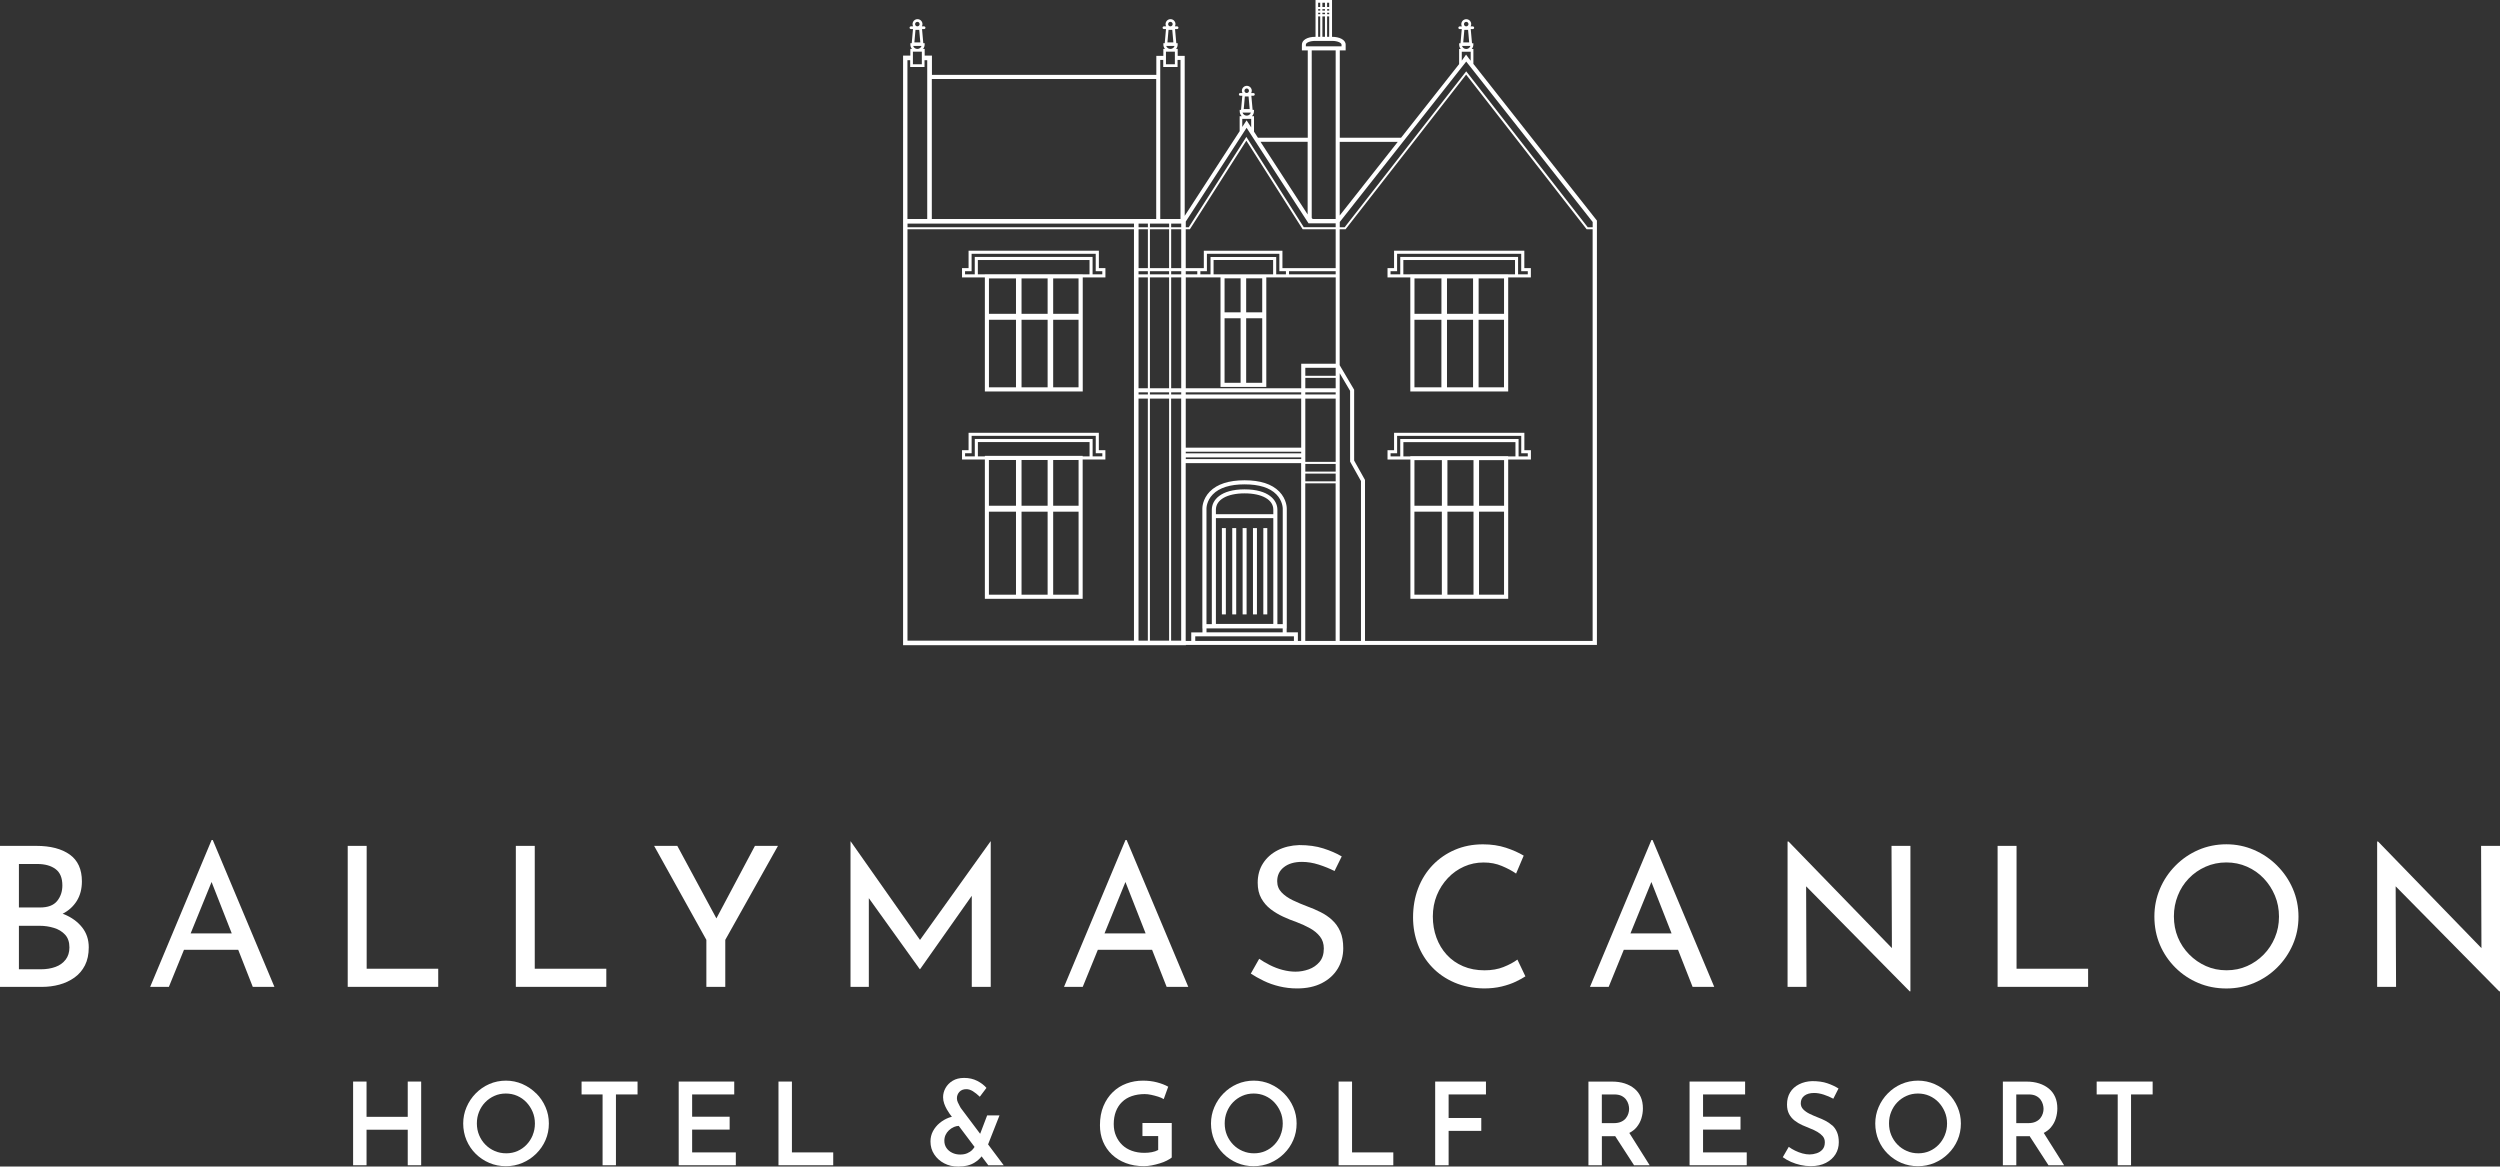 <?xml version="1.0" encoding="UTF-8"?><svg id="Layer_2" xmlns="http://www.w3.org/2000/svg" viewBox="0 0 630.62 294.25"><rect x="0" y="0" width="630.62" height="294.25" fill="#333333" stroke="none"/><defs><style>.cls-1{fill:#fff;}</style></defs><g id="Layer_1-2"><g><g><path class="cls-1" d="M16.18,230.63c-.13-.05-.26-.09-.39-.14,0,0,.01,0,.02,0,1.53-.79,2.71-1.87,3.57-3.25,.85-1.38,1.28-3.02,1.28-4.92,0-3.05-1.03-5.3-3.07-6.76-2.05-1.46-4.86-2.19-8.44-2.19H0v35.57H10.58c1.54,0,3.01-.19,4.4-.57,1.39-.38,2.66-.97,3.79-1.77,1.13-.8,2.02-1.84,2.66-3.1s.96-2.78,.96-4.55c0-1.93-.56-3.61-1.67-5.02-1.12-1.41-2.62-2.51-4.53-3.3Zm-11.41-12.69h4.62c1.94,0,3.48,.43,4.62,1.28,1.15,.85,1.72,2.23,1.72,4.13,0,1.54-.44,2.85-1.33,3.94-.89,1.08-2.31,1.62-4.28,1.62H4.77v-10.97Zm11.78,24.13c-.64,.84-1.5,1.45-2.58,1.84-1.08,.39-2.3,.59-3.64,.59H4.77v-10.97h5.26c1.21,0,2.39,.17,3.54,.52,1.15,.34,2.09,.91,2.83,1.7s1.11,1.87,1.11,3.25c0,1.21-.32,2.24-.96,3.08Z"/><path class="cls-1" d="M53.38,211.89l-15.5,37.04h4.72l3.81-9.35h13.68l3.67,9.35h5.46l-15.55-37.04h-.29Zm-5.29,23.56l5.28-12.97,5.09,12.97h-10.37Z"/><polygon class="cls-1" points="92.49 213.37 87.71 213.37 87.71 248.93 110.54 248.93 110.54 244.36 92.49 244.36 92.49 213.37"/><polygon class="cls-1" points="134.89 213.37 130.12 213.37 130.12 248.93 152.94 248.93 152.94 244.36 134.89 244.36 134.89 213.37"/><polygon class="cls-1" points="180.71 231.66 170.85 213.37 165 213.37 178.18 237.08 178.18 248.93 182.95 248.93 182.95 237.08 196.24 213.37 190.43 213.37 180.71 231.66"/><polygon class="cls-1" points="232.07 237.1 214.58 212.23 214.54 212.23 214.54 248.93 219.16 248.93 219.16 226.56 232 244.46 232.1 244.46 245.13 225.96 245.13 248.93 249.91 248.93 249.91 212.23 249.86 212.23 232.07 237.1"/><path class="cls-1" d="M283.9,211.89l-15.5,37.04h4.72l3.81-9.35h13.68l3.67,9.35h5.46l-15.55-37.04h-.29Zm-5.29,23.56l5.28-12.97,5.09,12.97h-10.37Z"/><path class="cls-1" d="M336.02,232.06c-.87-.79-1.84-1.45-2.93-1.99-1.08-.54-2.16-1.01-3.25-1.4-1.31-.49-2.55-1.02-3.71-1.57-1.16-.56-2.12-1.22-2.85-1.99-.74-.77-1.11-1.71-1.11-2.83,0-1.48,.57-2.66,1.7-3.54,1.13-.89,2.65-1.33,4.55-1.33,1.38,0,2.79,.23,4.23,.69,1.44,.46,2.77,1,3.98,1.62l1.82-3.69c-1.34-.79-2.89-1.46-4.65-2.02-1.75-.56-3.78-.84-6.08-.84-2.03,.07-3.84,.5-5.41,1.3-1.57,.8-2.81,1.9-3.71,3.3-.9,1.39-1.35,3.03-1.35,4.9,0,1.54,.3,2.85,.91,3.94,.61,1.08,1.39,1.99,2.36,2.73,.97,.74,2.02,1.37,3.15,1.89,1.13,.53,2.27,.98,3.42,1.38,1.21,.46,2.34,.98,3.37,1.55,1.03,.57,1.87,1.27,2.51,2.09,.64,.82,.96,1.82,.96,3,0,1.41-.36,2.54-1.08,3.39-.72,.85-1.62,1.48-2.71,1.87s-2.2,.59-3.35,.59c-1.05,0-2.13-.15-3.25-.44-1.12-.29-2.18-.7-3.2-1.21-1.02-.51-1.92-1.04-2.71-1.6l-2.12,3.74c.95,.62,2.03,1.23,3.25,1.82,1.21,.59,2.53,1.06,3.96,1.4s2.91,.52,4.45,.52c2.43,0,4.51-.44,6.25-1.33,1.74-.89,3.07-2.1,4.01-3.64,.93-1.54,1.4-3.26,1.4-5.17,0-1.67-.25-3.08-.76-4.23-.51-1.15-1.2-2.12-2.07-2.9Z"/><path class="cls-1" d="M379.29,243.92c-1.41,.56-3.02,.84-4.82,.84-2,0-3.8-.34-5.41-1.03-1.61-.69-2.98-1.65-4.11-2.88-1.13-1.23-2-2.67-2.61-4.33-.61-1.66-.91-3.43-.91-5.34s.34-3.72,1.01-5.36c.67-1.64,1.6-3.08,2.78-4.33s2.54-2.21,4.08-2.9c1.54-.69,3.18-1.03,4.92-1.03s3.21,.29,4.62,.88c1.41,.59,2.61,1.23,3.59,1.92l1.92-4.53c-1.25-.75-2.74-1.42-4.48-1.99-1.74-.57-3.67-.86-5.81-.86-2.56,0-4.91,.46-7.06,1.38-2.15,.92-4.02,2.21-5.61,3.86-1.59,1.66-2.81,3.61-3.67,5.85-.85,2.25-1.28,4.7-1.28,7.35,0,2.43,.41,4.72,1.23,6.86,.82,2.15,2.01,4.04,3.57,5.68,1.56,1.64,3.44,2.94,5.66,3.89s4.68,1.44,7.4,1.48c1.64,0,3.14-.16,4.5-.49,1.36-.33,2.55-.74,3.57-1.23,1.02-.49,1.82-.93,2.41-1.33l-2.02-4.23c-.92,.69-2.08,1.31-3.49,1.87Z"/><path class="cls-1" d="M416.57,211.89l-15.5,37.04h4.72l3.81-9.35h13.68l3.67,9.35h5.46l-15.55-37.04h-.29Zm-5.29,23.56l5.28-12.97,5.09,12.97h-10.37Z"/><polygon class="cls-1" points="477.23 239.16 451.16 212.28 450.91 212.28 450.91 248.93 455.68 248.93 455.59 223.57 481.71 250.06 481.9 250.06 481.9 213.37 477.13 213.37 477.23 239.16"/><polygon class="cls-1" points="508.67 213.37 503.89 213.37 503.89 248.93 526.72 248.93 526.72 244.36 508.67 244.36 508.67 213.37"/><path class="cls-1" d="M574.41,218.36c-1.69-1.69-3.63-3.01-5.83-3.96-2.2-.95-4.53-1.43-6.99-1.43s-4.88,.48-7.06,1.43c-2.18,.95-4.11,2.27-5.78,3.96-1.67,1.69-2.98,3.63-3.91,5.83-.93,2.2-1.4,4.53-1.4,6.99,0,2.59,.47,4.98,1.4,7.16,.93,2.18,2.24,4.1,3.91,5.76,1.67,1.66,3.6,2.94,5.78,3.86,2.18,.92,4.53,1.38,7.06,1.38s4.84-.47,7.03-1.4,4.13-2.23,5.8-3.89c1.67-1.66,2.98-3.58,3.94-5.78s1.43-4.54,1.43-7.04-.48-4.84-1.43-7.04c-.95-2.2-2.27-4.14-3.96-5.83Zm-.57,18.13c-.69,1.64-1.63,3.08-2.83,4.3s-2.59,2.2-4.18,2.9c-1.59,.71-3.32,1.06-5.19,1.06s-3.6-.35-5.19-1.06c-1.59-.71-3-1.68-4.23-2.93s-2.18-2.68-2.85-4.3-1.01-3.39-1.01-5.29,.33-3.58,.98-5.24,1.58-3.11,2.78-4.35c1.2-1.25,2.61-2.23,4.23-2.95,1.62-.72,3.37-1.08,5.24-1.08s3.57,.35,5.19,1.06c1.62,.71,3.03,1.69,4.23,2.95,1.2,1.26,2.14,2.71,2.83,4.35,.69,1.64,1.03,3.41,1.03,5.31s-.34,3.62-1.03,5.26Z"/><polygon class="cls-1" points="625.85 213.37 625.94 239.16 599.87 212.28 599.63 212.28 599.63 248.93 604.4 248.93 604.3 223.57 630.42 250.06 630.62 250.06 630.62 213.37 625.85 213.37"/></g><g><polygon class="cls-1" points="102.85 281.72 92.46 281.72 92.46 272.82 89.07 272.82 89.07 293.93 92.46 293.93 92.46 284.97 102.85 284.97 102.85 293.93 106.24 293.93 106.24 272.82 102.85 272.82 102.85 281.72"/><path class="cls-1" d="M135.24,275.81c-1-1-2.16-1.79-3.46-2.36-1.31-.57-2.69-.86-4.16-.86s-2.91,.29-4.2,.86c-1.3,.57-2.44,1.36-3.42,2.36-.99,1.01-1.76,2.16-2.32,3.47-.56,1.3-.84,2.68-.84,4.13s.28,2.92,.84,4.22c.56,1.3,1.33,2.45,2.32,3.42,.99,.98,2.13,1.74,3.42,2.29,1.29,.55,2.69,.83,4.18,.83s2.88-.28,4.18-.83c1.29-.55,2.45-1.32,3.47-2.32,1.01-1,1.8-2.14,2.36-3.44,.56-1.3,.84-2.69,.84-4.18s-.28-2.83-.84-4.13c-.56-1.31-1.34-2.46-2.35-3.47Zm-.86,10.53c-.38,.91-.89,1.71-1.54,2.39-.65,.69-1.41,1.22-2.29,1.61-.88,.39-1.83,.58-2.86,.58s-1.99-.19-2.89-.58c-.9-.39-1.69-.92-2.36-1.61-.68-.69-1.2-1.48-1.58-2.39-.38-.91-.57-1.89-.57-2.96s.18-2,.55-2.92c.37-.92,.88-1.72,1.55-2.41,.67-.69,1.45-1.23,2.33-1.62,.89-.4,1.85-.59,2.87-.59s1.98,.19,2.87,.58c.89,.39,1.66,.93,2.32,1.62,.66,.7,1.18,1.5,1.57,2.41,.39,.91,.58,1.9,.58,2.96s-.19,2.02-.57,2.93Z"/><polygon class="cls-1" points="146.7 276.07 152 276.07 152 293.93 155.37 293.93 155.37 276.07 160.82 276.07 160.82 272.82 146.7 272.82 146.7 276.07"/><polygon class="cls-1" points="174.59 284.94 184.05 284.94 184.05 281.69 174.59 281.69 174.59 276.07 185.21 276.07 185.21 272.82 171.2 272.82 171.2 293.93 185.61 293.93 185.61 290.69 174.59 290.69 174.59 284.94"/><polygon class="cls-1" points="199.76 272.82 196.37 272.82 196.37 293.93 210.18 293.93 210.18 290.69 199.76 290.69 199.76 272.82"/><path class="cls-1" d="M252.11,281.35h-3.1l-1.77,4.65-4.9-6.53c-.04-.08-.13-.25-.28-.51-.15-.26-.29-.56-.45-.9-.16-.34-.23-.68-.23-1.03,0-.6,.2-1.13,.61-1.59,.41-.46,1-.7,1.77-.7,.54,0,1.09,.17,1.65,.52,.56,.35,1.14,.81,1.74,1.39l1.68-2.23c-.58-.68-1.35-1.27-2.32-1.77-.97-.5-2.07-.75-3.31-.75-1.14,0-2.11,.24-2.9,.72-.79,.48-1.39,1.1-1.8,1.84s-.61,1.51-.61,2.31c0,.56,.1,1.11,.29,1.64,.19,.53,.42,1.01,.67,1.45,.25,.43,.47,.79,.67,1.06l.59,.78c-.24,.07-.48,.12-.72,.21-.88,.33-1.67,.79-2.38,1.38-.71,.59-1.27,1.28-1.68,2.06s-.62,1.64-.62,2.57c0,1.22,.31,2.31,.94,3.26,.63,.96,1.46,1.71,2.51,2.26,1.04,.55,2.23,.83,3.57,.83,1.66,0,3.04-.34,4.12-1.02,.72-.45,1.3-.97,1.76-1.56l1.69,2.25h3.89l-3.95-5.27,2.88-7.31Zm-6.84,8.71c-.35,.34-.77,.62-1.28,.84-.5,.22-1.1,.33-1.8,.33-.74,0-1.41-.15-2.02-.45-.61-.3-1.09-.71-1.44-1.23-.35-.52-.52-1.12-.52-1.8,0-.52,.1-1,.3-1.45,.2-.44,.49-.84,.86-1.19,.37-.35,.79-.62,1.26-.83,.39-.17,.79-.25,1.21-.28l3.99,5.31c-.16,.26-.35,.51-.58,.73Z"/><path class="cls-1" d="M288.18,286.57h3.97v3.51c-.45,.25-.98,.44-1.59,.55-.62,.12-1.26,.17-1.91,.17-1.14,0-2.19-.17-3.13-.51-.95-.34-1.75-.83-2.42-1.46-.67-.64-1.19-1.4-1.58-2.29-.39-.89-.58-1.89-.58-2.99,0-1.18,.18-2.24,.54-3.18,.36-.94,.87-1.74,1.55-2.39,.68-.66,1.5-1.16,2.46-1.49s2.05-.51,3.25-.51c.5,0,1.05,.06,1.65,.19,.6,.13,1.18,.28,1.75,.46,.57,.18,1.04,.39,1.41,.62l1.13-3.13c-.79-.45-1.74-.81-2.83-1.1-1.09-.29-2.28-.43-3.55-.43-1.45,0-2.83,.24-4.13,.72-1.31,.48-2.46,1.2-3.45,2.16-1,.96-1.79,2.14-2.38,3.54-.59,1.4-.88,3.01-.88,4.83,0,1.51,.26,2.89,.78,4.13,.52,1.25,1.27,2.33,2.23,3.25,.97,.92,2.13,1.64,3.5,2.16,1.36,.52,2.9,.78,4.62,.78,.6,0,1.25-.07,1.94-.2,.7-.14,1.38-.3,2.04-.51,.67-.2,1.26-.43,1.77-.7,.51-.26,.92-.52,1.23-.77v-8.7h-7.39v3.28Z"/><path class="cls-1" d="M323.88,275.81c-1-1-2.16-1.79-3.46-2.36s-2.69-.86-4.16-.86-2.91,.29-4.21,.86c-1.3,.57-2.44,1.36-3.42,2.36-.99,1.01-1.76,2.16-2.32,3.47-.56,1.3-.84,2.68-.84,4.13s.28,2.92,.84,4.22,1.33,2.45,2.32,3.42c.99,.98,2.13,1.74,3.42,2.29,1.29,.55,2.69,.83,4.18,.83s2.88-.28,4.18-.83c1.29-.55,2.45-1.32,3.46-2.32,1.02-1,1.8-2.14,2.36-3.44,.56-1.3,.84-2.69,.84-4.18s-.28-2.83-.84-4.13c-.56-1.31-1.34-2.46-2.35-3.47Zm-.86,10.53c-.38,.91-.89,1.71-1.54,2.39-.65,.69-1.41,1.22-2.29,1.61-.88,.39-1.83,.58-2.86,.58s-1.99-.19-2.89-.58c-.9-.39-1.69-.92-2.36-1.61s-1.2-1.48-1.58-2.39c-.38-.91-.57-1.89-.57-2.96s.18-2,.55-2.92c.37-.92,.88-1.72,1.55-2.41,.67-.69,1.44-1.23,2.33-1.62,.89-.4,1.85-.59,2.87-.59s1.98,.19,2.87,.58,1.66,.93,2.32,1.62c.66,.7,1.18,1.5,1.57,2.41,.39,.91,.58,1.9,.58,2.96s-.19,2.02-.57,2.93Z"/><polygon class="cls-1" points="341.05 272.82 337.66 272.82 337.66 293.93 351.46 293.93 351.46 290.69 341.05 290.69 341.05 272.82"/><polygon class="cls-1" points="362.02 293.93 365.41 293.93 365.41 285.26 373.65 285.26 373.65 282.01 365.41 282.01 365.41 276.07 374.83 276.07 374.83 272.82 362.02 272.82 362.02 293.93"/><path class="cls-1" d="M412.81,284.36c.57-.68,.98-1.43,1.23-2.26,.25-.83,.38-1.66,.38-2.49,0-1.1-.18-2.07-.55-2.9s-.89-1.53-1.58-2.1c-.69-.57-1.51-1.01-2.46-1.32-.96-.31-2.02-.46-3.18-.46h-5.97v21.11h3.39v-7.34h3.07c.1,0,.19,0,.29-.01l4.76,7.35h3.94l-5.14-8.16c.73-.38,1.34-.84,1.82-1.41Zm-8.74-8.29h3.13c.73,0,1.34,.12,1.83,.36,.48,.24,.87,.56,1.15,.94s.48,.79,.59,1.2,.17,.8,.17,1.15c0,.37-.06,.76-.19,1.17-.13,.42-.33,.81-.62,1.17-.29,.37-.69,.67-1.19,.9-.5,.23-1.12,.35-1.86,.35h-3.02v-7.25Z"/><polygon class="cls-1" points="429.59 284.94 439.04 284.94 439.04 281.69 429.59 281.69 429.59 276.07 440.2 276.07 440.2 272.82 426.19 272.82 426.19 293.93 440.61 293.93 440.61 290.69 429.59 290.69 429.59 284.94"/><path class="cls-1" d="M462.14,283.86c-.51-.45-1.08-.84-1.7-1.16-.62-.32-1.25-.59-1.88-.83-.73-.29-1.43-.59-2.09-.91s-1.19-.7-1.61-1.13c-.42-.44-.62-.94-.62-1.52,0-.81,.3-1.45,.9-1.91,.6-.46,1.42-.7,2.46-.7,.77,0,1.58,.14,2.44,.42,.85,.28,1.65,.62,2.41,1.03l1.31-2.58c-.83-.52-1.77-.96-2.83-1.32s-2.32-.54-3.81-.54c-1.24,.04-2.34,.31-3.32,.81s-1.73,1.18-2.25,2.04c-.52,.86-.78,1.87-.78,3.03,0,.95,.17,1.75,.52,2.41,.35,.66,.82,1.21,1.41,1.67,.59,.45,1.23,.84,1.93,1.15,.7,.31,1.36,.59,2,.84,.66,.25,1.26,.54,1.81,.86,.55,.32,1,.69,1.35,1.1,.35,.42,.52,.92,.52,1.52,0,.75-.19,1.35-.58,1.8-.39,.45-.88,.77-1.49,.97-.61,.2-1.2,.3-1.78,.3s-1.18-.09-1.81-.26c-.63-.17-1.24-.41-1.84-.7-.6-.29-1.13-.61-1.6-.96l-1.51,2.61c.64,.46,1.33,.86,2.09,1.19s1.55,.59,2.39,.78c.84,.19,1.71,.29,2.6,.29,1.47,0,2.74-.28,3.8-.83s1.87-1.28,2.42-2.17,.83-1.91,.83-3.03c0-.99-.15-1.83-.45-2.54-.3-.71-.71-1.29-1.22-1.74Z"/><path class="cls-1" d="M491.44,275.81c-1-1-2.16-1.79-3.46-2.36-1.31-.57-2.69-.86-4.16-.86s-2.91,.29-4.21,.86-2.44,1.36-3.42,2.36c-.99,1.01-1.76,2.16-2.32,3.47-.56,1.3-.84,2.68-.84,4.13s.28,2.92,.84,4.22,1.33,2.45,2.32,3.42c.99,.98,2.13,1.74,3.42,2.29s2.69,.83,4.18,.83,2.88-.28,4.18-.83c1.29-.55,2.45-1.32,3.46-2.32,1.02-1,1.8-2.14,2.36-3.44,.56-1.3,.84-2.69,.84-4.18s-.28-2.83-.84-4.13c-.56-1.31-1.34-2.46-2.35-3.47Zm-.86,10.53c-.38,.91-.89,1.71-1.54,2.39s-1.41,1.22-2.29,1.61-1.83,.58-2.86,.58-1.99-.19-2.88-.58c-.9-.39-1.69-.92-2.36-1.61s-1.2-1.48-1.58-2.39c-.38-.91-.57-1.89-.57-2.96s.18-2,.55-2.92c.37-.92,.88-1.72,1.55-2.41,.67-.69,1.44-1.23,2.33-1.62,.89-.4,1.85-.59,2.87-.59s1.98,.19,2.87,.58c.89,.39,1.66,.93,2.32,1.62,.66,.7,1.18,1.5,1.57,2.41,.39,.91,.58,1.9,.58,2.96s-.19,2.02-.57,2.93Z"/><path class="cls-1" d="M517.35,284.36c.57-.68,.98-1.43,1.23-2.26,.25-.83,.38-1.66,.38-2.49,0-1.1-.18-2.07-.55-2.9s-.89-1.53-1.58-2.1c-.69-.57-1.51-1.01-2.46-1.32-.96-.31-2.02-.46-3.18-.46h-5.97v21.11h3.39v-7.34h3.07c.1,0,.19,0,.29-.01l4.76,7.35h3.94l-5.14-8.16c.73-.38,1.34-.84,1.82-1.41Zm-8.74-8.29h3.13c.73,0,1.34,.12,1.83,.36,.48,.24,.87,.56,1.15,.94s.48,.79,.59,1.2,.17,.8,.17,1.15c0,.37-.06,.76-.19,1.17-.13,.42-.33,.81-.62,1.17-.29,.37-.69,.67-1.19,.9-.5,.23-1.12,.35-1.86,.35h-3.02v-7.25Z"/><polygon class="cls-1" points="528.88 272.82 528.88 276.07 534.19 276.07 534.19 293.93 537.55 293.93 537.55 276.07 543 276.07 543 272.82 528.88 272.82"/></g></g><g><path class="cls-1" d="M371.66,16.17v-3.81h-.41c.24-.31,.4-.69,.4-1.11v-.34h-.34l-.32-3.57h.52c.19,0,.34-.15,.34-.34s-.15-.34-.34-.34h-.55c.09-.17,.15-.36,.15-.57,0-.69-.56-1.25-1.25-1.25s-1.25,.56-1.25,1.25c0,.21,.06,.4,.15,.57h-.55c-.19,0-.34,.15-.34,.34s.15,.34,.34,.34h.52l-.32,3.57h-.34v.34c0,.42,.15,.81,.4,1.11h-.41v3.81l-14.65,18.58h-15.45V12.71h1.48v-1.44c0-1.3-1.69-1.98-3.36-1.98h-.08V0h-4.16V9.29h-.08c-1.98,0-3.36,.81-3.36,1.98v1.44h1.48v22.04h-12.56l-1-1.54v-3.9h-.52c.32-.32,.51-.77,.51-1.25v-.34h-.34l-.32-3.57h.52c.19,0,.34-.15,.34-.34s-.15-.34-.34-.34h-.56c.09-.17,.15-.36,.15-.57,0-.69-.56-1.25-1.25-1.25s-1.25,.56-1.25,1.25c0,.21,.06,.4,.15,.57h-.56c-.19,0-.34,.15-.34,.34s.15,.34,.34,.34h.52l-.32,3.57h-.34v.34c0,.49,.2,.93,.51,1.25h-.52v3.78l-13.86,21.36V14.09h-1.77v-1.74h-.41c.24-.31,.4-.69,.4-1.11v-.34h-.34l-.32-3.57h.52c.19,0,.34-.15,.34-.34s-.15-.34-.34-.34h-.56c.09-.17,.15-.36,.15-.57,0-.69-.56-1.25-1.25-1.25s-1.25,.56-1.25,1.25c0,.21,.06,.4,.15,.57h-.56c-.19,0-.34,.15-.34,.34s.15,.34,.34,.34h.52l-.32,3.57h-.34v.34c0,.42,.15,.81,.4,1.11h-.41v1.74h-1.77v4.8h-56.6v-4.86h-1.83v-1.68h-.41c.24-.31,.4-.69,.4-1.11v-.34h-.34l-.32-3.57h.52c.19,0,.34-.15,.34-.34s-.15-.34-.34-.34h-.56c.09-.17,.15-.36,.15-.57,0-.69-.56-1.25-1.25-1.25s-1.25,.56-1.25,1.25c0,.21,.06,.4,.15,.57h-.56c-.19,0-.34,.15-.34,.34s.15,.34,.34,.34h.52l-.32,3.57h-.34v.34c0,.42,.15,.81,.4,1.11h-.41v1.68h-1.83V162.75h71.34v-.06h103.68V55.64l-31.12-39.48Zm-2.56-5.47l.28-3.17h.94l.28,3.17h-1.5Zm.18-4.62c0-.31,.25-.57,.57-.57s.57,.25,.57,.57-.25,.57-.57,.57-.57-.25-.57-.57Zm-55.55,21.43l.28-3.17h.94l.28,3.17h-1.5Zm.18-4.62c0-.31,.25-.57,.57-.57s.57,.25,.57,.57-.25,.57-.57,.57-.57-.25-.57-.57Zm1.63,5.51c-.15,.45-.57,.77-1.06,.77s-.92-.32-1.06-.77h2.12Zm-21.06-17.7l.28-3.17h.94l.28,3.17h-1.5Zm.18-4.62c0-.31,.25-.57,.57-.57s.57,.25,.57,.57-.25,.57-.57,.57-.57-.25-.57-.57Zm-64.01,4.62l.28-3.17h.94l.28,3.17h-1.5Zm.18-4.62c0-.31,.25-.57,.57-.57s.57,.25,.57,.57-.25,.57-.57,.57-.57-.25-.57-.57Zm170.92,51.24h-1.25l-30.45-39.07-.2-.26-30.66,39.33h-1.24v-1.32l31.9-40.47,31.9,40.47v1.32Zm-64.83,34.43h-8.69v6.19h-29.12v-27.96h8.76v27.62h11.55v-27.62h17.51v21.77Zm0,3.05h-7.66v-2.02h7.66v2.02Zm-46.86,4.71v-.54h4.84v.54h-4.84Zm4.84,1.03v61.07h-4.84v-61.07h4.84Zm29.47-32.13v.79h-2.45v-4.38h-16.57v4.38h-2.56v-.79h1.65v-4.39h18.27v4.39h1.65Zm.78,0h11.77v.79h-11.77v-.79Zm-4,.79h-1.74s-11.55,0-11.55,0h0s-1.74,0-1.74,0v-3.61h15.02v3.61Zm-2.76,9.58h-4.05v-8.57h4.05v8.57Zm-9.5,0v-8.57h4.05v8.57h-4.05Zm0,1.5h4.05v16.29h-4.05v-16.29Zm5.45,0h4.05v16.29h-4.05v-16.29Zm-12.33-11.08h-2.91v-.79h2.91v.79Zm-2.91,44.75h29.12v.41h-29.12v-.41Zm29.12-1.03h-29.12v-12.38h29.12v12.38Zm-29.12-13.41v-.54h29.12v.54h-29.12Zm-11.91-31.1h2.35v.79h-2.35v-.79Zm10.77-11.09h-2.54v-.92h2.54v.92Zm0,.51v9.8h-2.54v-9.8h2.54Zm0,11.37h-2.54v-.79h2.54v.79Zm-3.06-1.57h-4.84v-9.8h4.84v9.8Zm0,.78v.79h-4.84v-.79h4.84Zm-7.71,1.57h2.35v27.96h-2.35v-27.96Zm2.87,0h4.84v27.96h-4.84v-27.96Zm5.36,0h2.54v27.96h-2.54v-27.96Zm-.51-13.58v.92h-4.84v-.92h4.84Zm-5.36,.92h-2.35v-.92h2.35v.92Zm0,.51v9.8h-2.35v-9.8h2.35Zm-2.35,41.13h2.35v.54h-2.35v-.54Zm8.22,0h2.54v.54h-2.54v-.54Zm3.69,16.42h29.12v.41h-29.12v-.41Zm30.15,4.09h7.66v1.94h-7.66v-1.94Zm0-.51v-1.94h7.66v1.94h-7.66Zm0-2.45v-15.97h7.66v15.97h-7.66Zm0-17v-.54h7.66v.54h-7.66Zm0-1.57v-2.63h7.66v2.63h-7.66Zm7.66-30.31h-13.43v-4.39h-19.83v4.39h-4.56v-9.8h1.04l14.25-22.35,14.13,22.23,.08,.12h8.32v9.8Zm-8.04-10.31l-14.49-22.79-14.53,22.79h-.75v-1.44l15.34-23.64,15.62,24.09h6.85v.98h-8.04Zm41.59-42.66l-.66-.89-1.08,1.53v-2.25h2.25v2.26l-.51-.64Zm-1.68-3.07h2.12c-.14,.45-.57,.77-1.06,.77s-.92-.32-1.06-.77Zm-16.21,24.19l-14.64,18.57v-18.57h14.64ZM334.22,2.31v.37h-.65v-.37h.65Zm-.65-.54V.69h.65V1.77h-.65Zm1.72,1.82h-.52v-.37h.52v.37Zm0-.91h-.52v-.37h.52v.37Zm-2.26,0h-.52v-.37h.52v.37Zm0,.54v.37h-.52v-.37h.52Zm.54,0h.65v.37h-.65v-.37Zm.65,.91v5.15h-.65V4.13h.65Zm.54,5.15V4.13h.52v5.15h-.52Zm.52-7.52h-.52V.69h.52V1.77Zm-2.26-1.08V1.77h-.52V.69h.52Zm-.52,3.45h.52v5.15h-.52V4.13Zm-3.1,7.55v-.41c0-.52,1.07-.95,2.34-.95h4.32c1.38,0,2.34,.5,2.34,.95v.41h-9Zm7.52,1.03V55.24h-5.66c-.21,0-.38-.17-.38-.37V12.71h6.04Zm-7.07,23.06v18.33l-11.89-18.33h11.89Zm-16.49-5.78h2.25v2.15l-1.16-1.79-1.09,1.68v-2.04Zm-17-16.95v3.17h-2.25v-3.17h2.25Zm-2.19-1.46h2.12c-.15,.45-.57,.77-1.06,.77s-.92-.32-1.06-.77Zm-.75,3.54v1.78h3.62v-1.78h.74V55.25h-5.11V15.12h.74Zm-1.77,4.8V55.25h-56.6V19.92h56.6Zm-59.12-6.88v3.17h-2.25v-3.17h2.25Zm-2.19-1.46h2.12c-.15,.45-.57,.77-1.06,.77s-.92-.32-1.06-.77Zm-1.43,3.6h.68v1.72h3.62v-1.72h.68V55.25h-4.99V15.18Zm6.14,41.22h51v.92h-57.13v-.92h6.14Zm-6.14,105.21V57.83h57.13v103.78h-57.13Zm58.28-61.07h2.35v61.07h-2.35v-61.07Zm8.22,61.07v-61.07h2.54v61.07h-2.54Zm8.92-33.35s-.02-1.9,1.6-3.55c1.64-1.68,4.34-2.53,8.02-2.53s6.34,.84,7.99,2.51c1.63,1.65,1.63,3.56,1.63,3.59v29.15h-1.35v-28.86c0-2.37-2.16-5.13-8.27-5.13s-8.27,2.76-8.27,5.13v28.86h-1.35v-29.15h0Zm2.38,2.44h14.48v26.69h-14.48v-26.69Zm14.48-1h-14.48v-1.15c0-2.49,2.84-4.1,7.24-4.1s7.24,1.61,7.24,4.1v1.15Zm-16.85,28.82h19.22v.99h-19.22v-.99Zm20.22,1.99h1.83v1.16h-24.89v-1.16h23.05Zm2.83,1.16v-2.16h-2.83v-.99h.03v-30.24c0-.09,.02-2.33-1.91-4.3-1.85-1.88-4.79-2.83-8.74-2.83s-6.91,.96-8.76,2.84c-1.89,1.93-1.89,4.12-1.89,4.29v30.25h.03v.99h-2.83v2.16h-1.4v-44.85h29.12v44.85h-.84Zm1.86,0v-39.75h7.66v39.75h-7.66Zm8.69,0V94.15l2.62,4.44v17.85l2.74,4.9v40.33h-5.36Zm6.38,0v-40.6l-2.74-4.9v-17.86l-3.65-6.19V57.83h1.49l30.41-39.01,30.32,38.91,.08,.1h1.51v103.84h-57.42Z"/><path class="cls-1" d="M384.51,63.24h-32.86v4.39h-1.65v2.35h5.75v28.77h24.69v-28.77h5.72v-2.35h-1.65v-4.39Zm-19.51,15.92v-8.93h6.58v8.93h-6.58Zm-1.4,0h-6.8v-8.93h6.8v8.93Zm1.4,1.5h6.58v17.04h-6.58v-17.04Zm14.39-1.5h-6.41v-8.93h6.41v8.93Zm-22.6,1.5h6.8v17.04h-6.8v-17.04Zm16.18,17.04v-17.04h6.41v17.04h-6.41Zm7.46-28.5v-.02h-24.69v.02h-1.75v-3.61h28.17v3.61h-1.72Zm4.95-.79v.79h-2.45v-4.39h-29.72v4.39h-2.45v-.79h1.65v-4.39h31.31v4.39h1.65Z"/><path class="cls-1" d="M384.51,109.17h-32.86v4.39h-1.65v2.35h3.22s2.55,0,2.55,0v35.13h24.67v-35.13h2.63s3.1,0,3.1,0v-2.35h-1.65v-4.39Zm-19.4,18.4v-11.5h6.58v11.5h-6.58Zm-1.4,0h-6.92v-11.5h6.92v11.5Zm1.4,1.5h6.58v20.94h-6.58v-20.94Zm14.29-1.5h-6.31v-11.5h6.31v11.5Zm2.87-12.45h-1.84v-.07h-24.67v.07h-1.76v-3.6h28.27v3.6Zm-25.49,13.95h6.92v20.94h-6.92v-20.94Zm16.3,20.94v-20.94h6.31v20.94h-6.31Zm12.3-35.68v.79h-2.32v-4.39h-29.85v4.39h-2.44v-.79h1.65v-4.39h31.31v4.39h1.65Z"/><path class="cls-1" d="M277.18,63.24h-32.86v4.39h-1.65v2.35h5.76v28.77h24.69v-28.77h5.72v-2.35h-1.65v-4.39Zm-19.5,15.92v-8.93h6.58v8.93h-6.58Zm-1.4,0h-6.82v-8.93h6.82v8.93Zm1.4,1.5h6.58v17.04h-6.58v-17.04Zm14.38-1.5h-6.4v-8.93h6.4v8.93Zm-22.6,1.5h6.82v17.04h-6.82v-17.04Zm16.2,17.04v-17.04h6.4v17.04h-6.4Zm7.44-28.5v-.02h-24.69v.02h-1.75v-3.61h28.17v3.61h-1.72Zm4.95-.79v.79h-2.45v-4.39h-29.72v4.39h-2.45v-.79h1.65v-4.39h31.31v4.39h1.65Z"/><path class="cls-1" d="M277.18,109.17h-32.86v4.39h-1.65v2.35h5.76v35.14h24.67v-35.14h5.73v-2.35h-1.65v-4.39Zm-19.5,18.4v-11.54h6.58v11.54h-6.58Zm-1.4,0h-6.83v-11.54h6.83v11.54Zm1.4,1.5h6.58v20.94h-6.58v-20.94Zm14.39-1.5h-6.41v-11.54h6.41v11.54Zm-22.62,1.5h6.83v20.94h-6.83v-20.94Zm16.21,20.94v-20.94h6.41v20.94h-6.41Zm7.44-34.89v-.13h-24.67v.13h-1.76v-3.61h28.17v3.61h-1.73Zm4.96-.79v.79h-2.45v-4.39h-29.72v4.39h-2.45v-.79h1.65v-4.39h31.31v4.39h1.65Z"/><rect class="cls-1" x="313.45" y="133.21" width="1" height="21.77"/><rect class="cls-1" x="310.83" y="133.21" width="1" height="21.77"/><rect class="cls-1" x="308.22" y="133.21" width="1" height="21.77"/><rect class="cls-1" x="316.06" y="133.21" width="1" height="21.77"/><rect class="cls-1" x="318.67" y="133.21" width="1" height="21.77"/></g></g></svg>